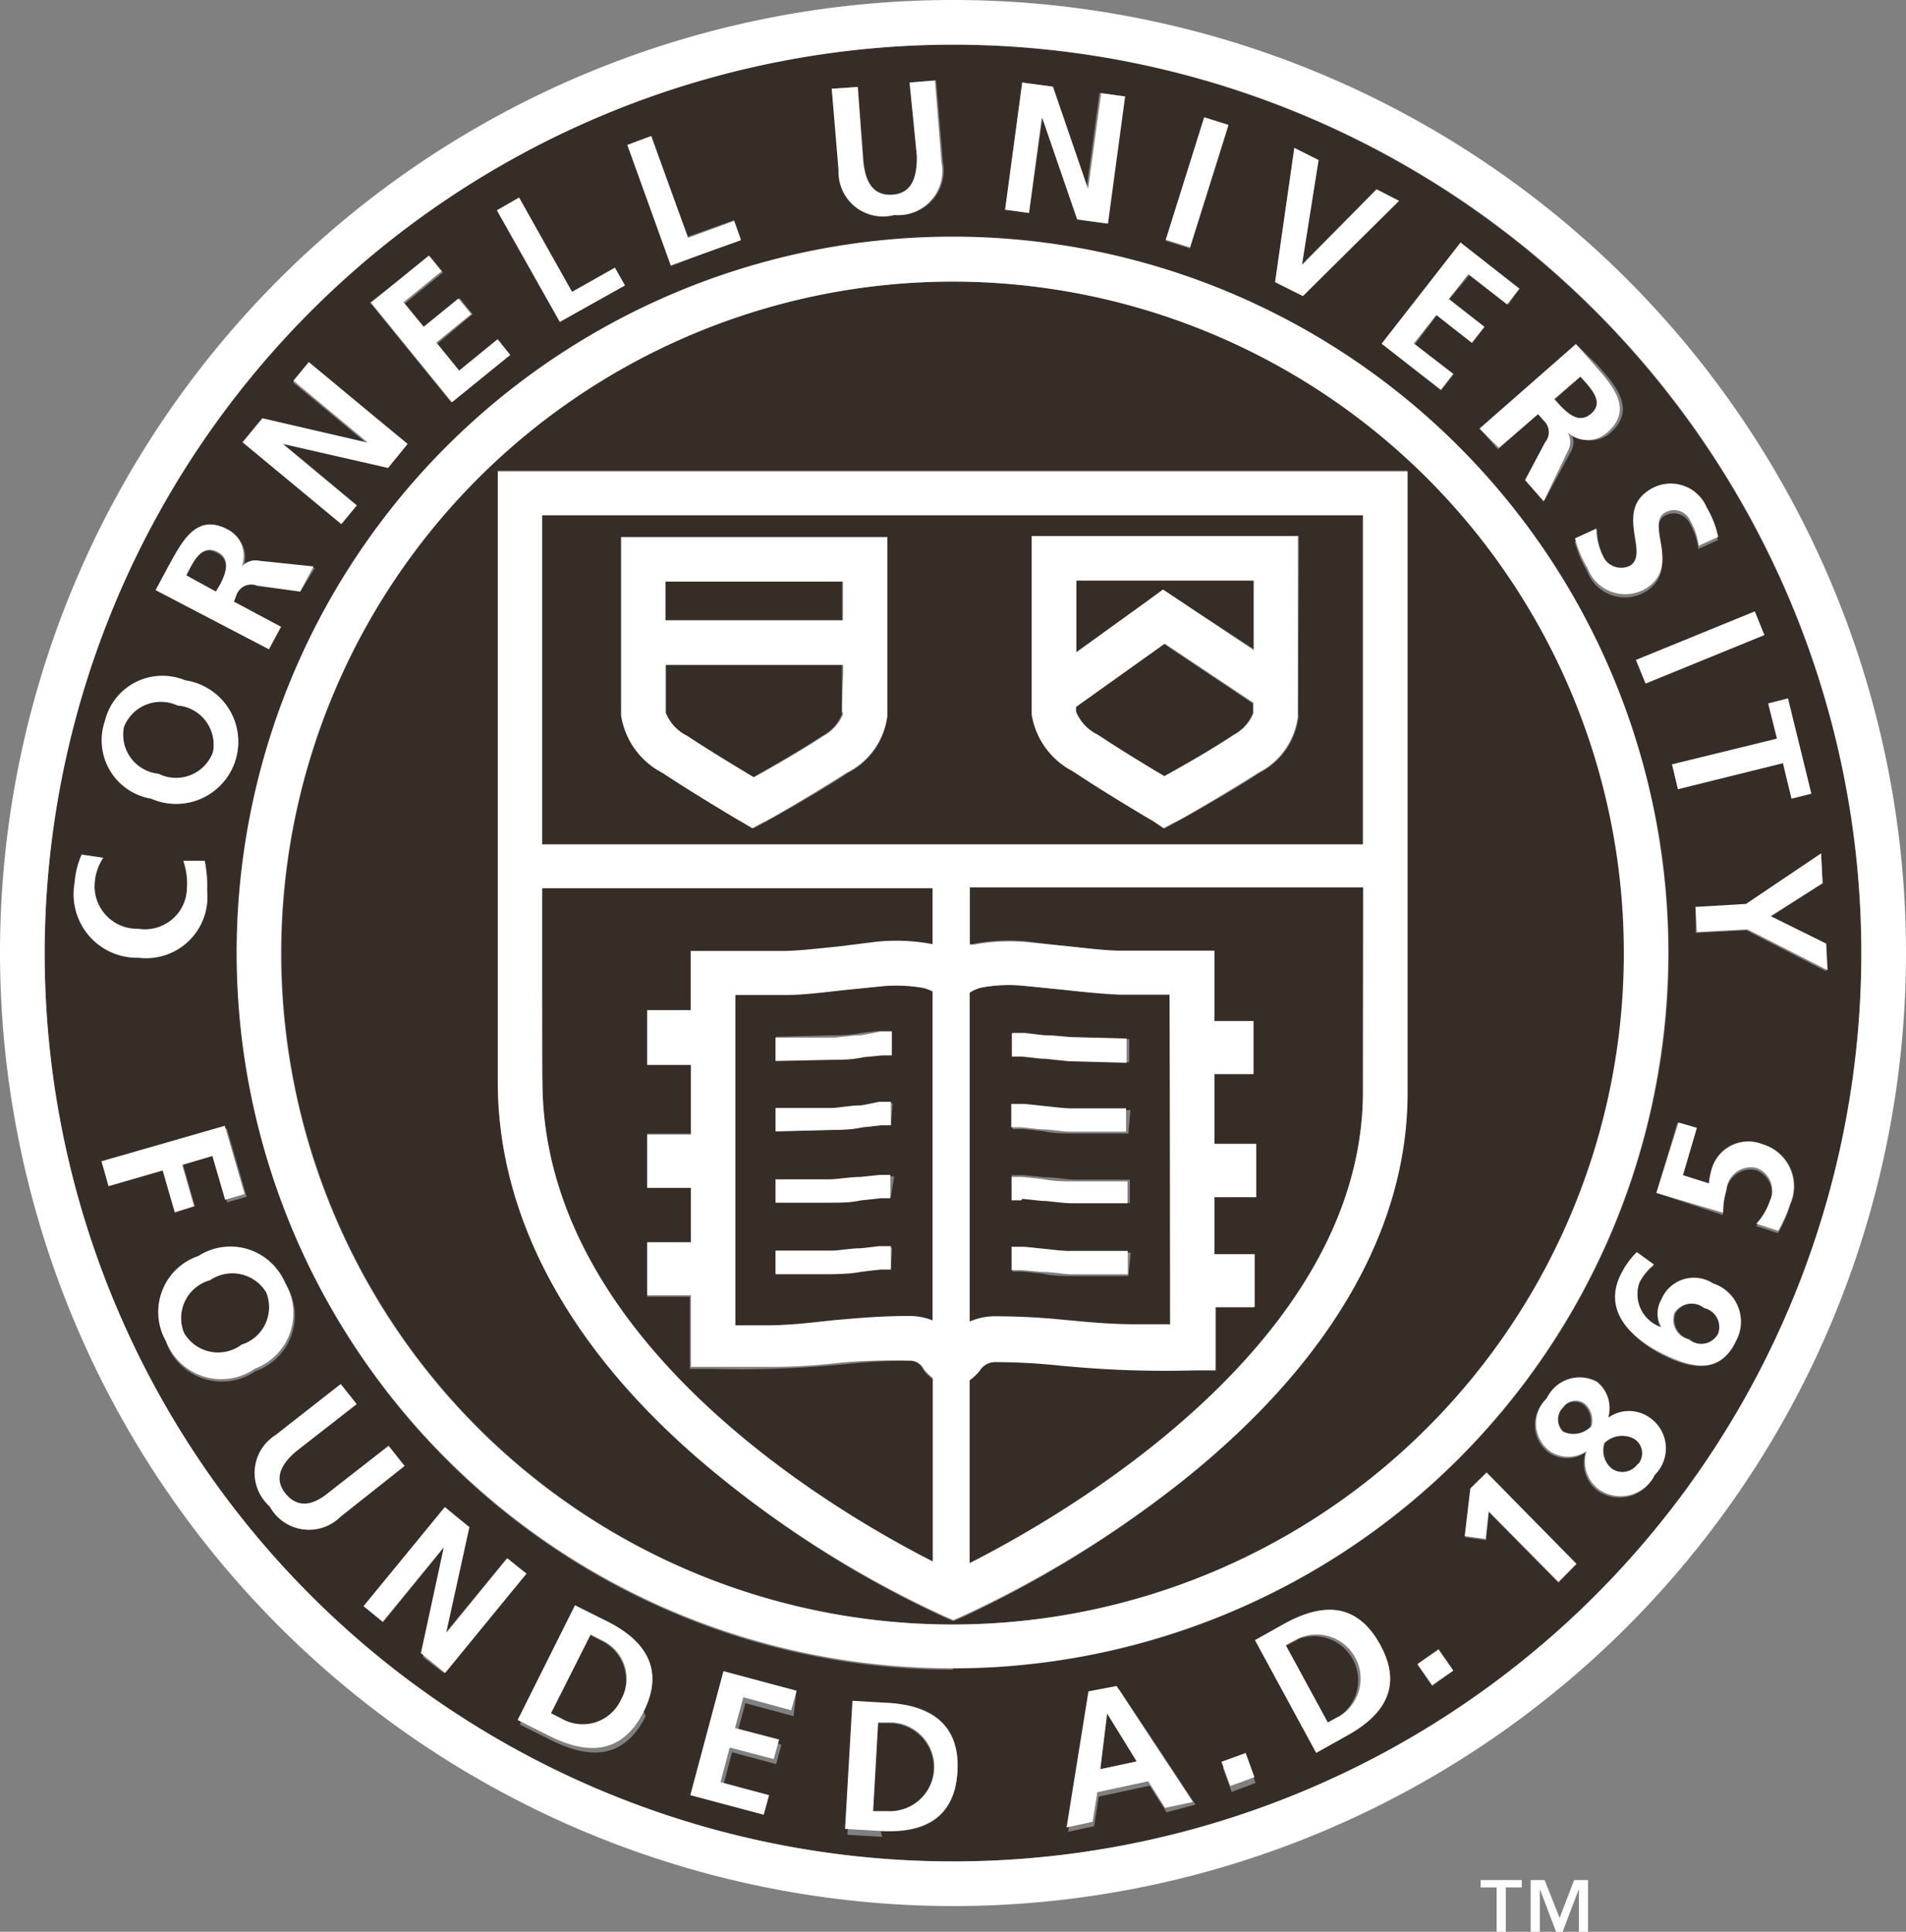 <svg id="Layer_1" data-name="Layer 1" xmlns="http://www.w3.org/2000/svg" viewBox="0 0 64.44 65.31">
  <rect x="0" y="0" width="64.44" height="65.31" fill="#808080" stroke="none"/>
  <defs>
    <style>
      .cls-1 {
        fill: #362d27;
      }

      .cls-2 {
        fill: #ffffff;
      }
    </style>
  </defs>
  <title>brand</title>
  <g>
    <g>
      <path class="cls-1" d="M29.76,33.34l-1.28.13c-0.73.08-1.36,0.14-1.93,0.16l-1.69,0c0,1.24,0,10,0,11.17H26c1,0,1.76-.09,2.45-0.15s1.39-.13,2.3-0.12a2.06,2.06,0,0,1,.79.15V33.51a1.4,1.4,0,0,0-.32-0.12A5.27,5.27,0,0,0,29.76,33.34ZM28.12,35c0.28,0,.62,0,1-0.08l0.62-.07,0.41,0v0.79H29.82l-0.62.06c-0.41,0-.76.08-1.07,0.09l-1.9.05,0-.79Zm2,7.87H29.82L29.21,43c-0.41,0-.76.08-1.07,0.09H27.87l-1.64,0V42.33l1.63,0h0.27c0.28,0,.62,0,1-0.08l0.62-.06,0.41,0Zm0-2.41H29.82l-0.66.07c-0.39,0-.73.08-1,0.08h-0.2l-1.7,0V39.92l1.69,0h0.21c0.27,0,.59,0,1-0.08l0.66-.07h0.41Zm0-2.42H29.82l-0.62.07c-0.4,0-.75.08-1.07,0.09l-1.89.05,0-.79,1.9,0c0.28,0,.62,0,1-0.09l0.64-.07h0.4Z"/>
      <path class="cls-1" d="M7.33,18.69c-0.46-.25-0.72.16-0.93,0.54l-0.13.25L7.3,20l0.14-.25C7.63,19.4,7.81,18.94,7.33,18.69Z"/>
      <path class="cls-1" d="M18.33,36.58c0,8.86,10,14.63,13.2,16.25v-6.2a1.89,1.89,0,0,1-.31-0.31A0.51,0.51,0,0,0,30.74,46a20.81,20.81,0,0,0-2.16.12c-0.68.06-1.45,0.13-2.55,0.16s-1.93,0-2,0l-0.71,0V43.84H21.88V42h1.48V40.12H21.88v-1.8h1.48V36H21.88v-1.8h1.48v-2h3.17c0.51,0,1.11-.08,1.81-0.15l1.28-.13a6.56,6.56,0,0,1,1.92.08V30H18.33C18.33,33.62,18.33,36.58,18.33,36.58Z"/>
      <path class="cls-1" d="M39.35,21.77l-3,2.14h0c0,0.08,0,.13,0,0.16h0a1.5,1.5,0,0,0,.74.78c0.72,0.48,1.72,1.09,2.25,1.4,0.56-.31,1.62-0.92,2.35-1.4a1.44,1.44,0,0,0,.66-0.73V24.06h0s0-.13,0-0.28Z"/>
      <polygon class="cls-1" points="37.43 57.94 37.2 59.82 38.43 59.55 37.45 57.94 37.43 57.94"/>
      <path class="cls-1" d="M22.47,22.48c0,0.87,0,1.53,0,1.62a1.49,1.49,0,0,0,.73.78c0.72,0.48,1.72,1.09,2.25,1.4,0.56-.31,1.62-0.92,2.35-1.4a1.45,1.45,0,0,0,.66-0.73V24.09h0c0-.09,0-0.63,0-1.36V22.48h-6Z"/>
      <path class="cls-1" d="M28.47,19.66h-6V21h6C28.47,20.53,28.47,20.09,28.47,19.66Z"/>
      <path class="cls-1" d="M7.1,43.28a1.33,1.33,0,0,0-.88,1.78,1.33,1.33,0,0,0,1.95.4A1.33,1.33,0,0,0,9,43.69,1.34,1.34,0,0,0,7.1,43.28Z"/>
      <path class="cls-1" d="M30.15,58.26l-0.48,0-0.17,3,0.48,0A1.49,1.49,0,0,0,30.15,58.26Z"/>
      <path class="cls-1" d="M5.36,26.16a1.33,1.33,0,0,0,1.84-.73A1.33,1.33,0,0,0,6,23.85a1.34,1.34,0,0,0-1.82.73A1.33,1.33,0,0,0,5.36,26.16Z"/>
      <path class="cls-1" d="M20.35,55.48l-0.43-.22-1.34,2.66L19,58.14A1.49,1.49,0,0,0,20.35,55.48Z"/>
      <path class="cls-1" d="M43.91,55.41l-0.43.23,1.42,2.61L45.32,58A1.49,1.49,0,0,0,43.91,55.41Z"/>
      <path class="cls-1" d="M57.65,44.22a0.68,0.68,0,0,0-1,.17,0.68,0.68,0,0,0,.48.89,0.65,0.65,0,0,0,1-.2A0.66,0.66,0,0,0,57.65,44.22Z"/>
      <path class="cls-1" d="M36.38,19.63c0,0.56,0,1.15,0,1.72v0.71l2.51-1.81,0.42-.31,3.07,2c0-.74,0-1.58,0-2.35h-6Z"/>
      <path class="cls-1" d="M53.79,14c0.39-.34.11-0.73-0.17-1.05l-0.19-.21-0.88.77,0.19,0.21C53,14,53.38,14.35,53.79,14Z"/>
      <path class="cls-1" d="M32.22,1.51A30.71,30.71,0,1,0,62.93,32.22,30.75,30.75,0,0,0,32.22,1.51Zm29.4,28.35L59.86,31l1.88,0.93,0,0.91-2.7-1.39-1.71.09,0-.86,1.71-.1,2.53-1.71Zm-1.18-6.24,0.79,3.22L60.57,27,60.28,25.8l-3.55.88-0.2-.83L60.08,25l-0.29-1.19Zm-0.79-2.15-4,1.64-0.32-.8,4-1.64Zm-3.86-4.82a1.32,1.32,0,0,1,1.9.61,3.25,3.25,0,0,1,.39,1l-0.66.3a2.22,2.22,0,0,0-.28-0.84,0.6,0.6,0,0,0-.86-0.28c-0.65.38,0.58,1.84-.67,2.58a1.36,1.36,0,0,1-1.95-.71,3.75,3.75,0,0,1-.42-1L54,17.9a2.06,2.06,0,0,0,.26,1,0.68,0.68,0,0,0,.87.37C55.81,18.82,54.56,17.38,55.79,16.65ZM54,12.33c0.61,0.69,1.35,1.5.45,2.3a1,1,0,0,1-1.34,0h0a0.63,0.63,0,0,1,0,.64L52.23,16.9l-0.63-.72,0.68-1.28a0.53,0.53,0,0,0-.06-0.74L52,14l-1.36,1.19-0.57-.65,3.26-2.86ZM51.37,9.76L51,10.29l-1.31-1L49,10.11l1.2,0.94-0.42.54-1.2-.94-0.75,1,1.32,1-0.42.54-2-1.57L49.38,8.2ZM43.76,5l0.82,0.42L44,8.95h0L46.54,6.4,47.3,6.79,44.05,10l-0.94-.47ZM40.71,4l0.82,0.26-1.3,4.14-0.82-.26ZM34.56,2.79l1,0.14,1.18,3.43h0l0.43-3.22L38,3.26l-0.58,4.3-1-.14L35.24,4h0L34.79,7.2,34,7.09ZM29,2.94l0.2,2.5c0.06,0.74.34,1.2,1,1.15S31,6,31,5.29l-0.21-2.5,0.86-.07,0.23,2.76a1.5,1.5,0,0,1-1.6,1.78,1.5,1.5,0,0,1-1.88-1.49L28.12,3ZM22,4.6L23.26,8l1.56-.56,0.23,0.64L22.68,9,21.21,4.9ZM17.55,6.68l1.79,3.18,1.45-.81,0.33,0.6-2.2,1.24L16.8,7.11Zm-3,2,0.43,0.53-1.29,1.05,0.68,0.83,1.18-1,0.43,0.53-1.19,1,0.77,0.94,1.3-1.06L17.25,12l-2,1.6-2.74-3.37Zm-5.63,5.5L12.41,15h0l-2.5-2.07,0.52-.63L13.78,15l-0.67.81L9.57,15h0l2.5,2.08-0.53.63L8.2,14.95Zm-3.17,5c0.43-.81.92-1.8,2-1.23a1,1,0,0,1,.47,1.25h0a0.64,0.64,0,0,1,.61-0.19l1.82,0.19L10.15,20l-1.44-.18A0.53,0.53,0,0,0,8,20.1l-0.13.25L9.5,21.19l-0.4.76-3.83-2Zm-2.16,5.3A2,2,0,0,1,6.26,23a2.1,2.1,0,1,1-1.15,4A2,2,0,0,1,3.54,24.39Zm-1,5.43a2.82,2.82,0,0,1,.24-1L3.49,29a1.73,1.73,0,0,0-.29.91,1.44,1.44,0,0,0,1.48,1.53,1.42,1.42,0,0,0,1.64-1.35,2.37,2.37,0,0,0-.12-0.95H6.93a4.25,4.25,0,0,1,.08,1,2.07,2.07,0,0,1-2.31,2.21A2.14,2.14,0,0,1,2.52,29.82Zm0.91,9.44,4.17-1.2,0.67,2.31-0.66.19L7.19,39.08l-1,.3,0.4,1.4L5.91,41,5.5,39.57l-1.83.53Zm2.18,6.1a2,2,0,0,1,1.09-2.9,2,2,0,0,1,2.93.92,2,2,0,0,1-1.07,2.89A2,2,0,0,1,5.61,45.36Zm3.52,5.57a1.51,1.51,0,0,1,.19-2.41l2.17-1.72L12,47.48l-2,1.56c-0.58.46-.81,0.95-0.4,1.47s0.94,0.41,1.52-.06l2-1.56,0.54,0.68-2.17,1.72A1.51,1.51,0,0,1,9.12,50.93Zm5.1,5L15,52.33h0l-2.05,2.51-0.64-.53L15,51l0.83,0.67-0.78,3.55h0l2.06-2.51L17.8,53.2,15,56.56Zm7.53,2c-0.77,1.54-2,1.41-3.2.81l-1.06-.53,1.95-3.88L20.5,54.8C21.69,55.39,22.53,56.32,21.76,57.86Zm5,0-1.63-.44-0.27,1,1.49,0.4-0.18.66-1.49-.4-0.31,1.18L26,60.69l-0.18.66-2.48-.66,1.12-4.19,2.47,0.66Zm3,4.08-1.18-.07,0.25-4.33L30,57.57c1.32,0.07,2.47.59,2.37,2.31S31.09,62,29.77,61.9Zm9.61-.83-0.57-.9-1.72.37-0.16,1-0.88.19,0.74-4.6,1-.2,2.57,3.88Zm2.2-.69-0.3-.82,0.81-.3,0.3,0.82ZM45.5,58.7l-1,.56-2.07-3.81,1-.56c1.17-.64,2.41-0.8,3.23.71S46.67,58.07,45.5,58.7ZM48.42,57l-0.5-.72,0.71-.5,0.5,0.71Zm-16.2-.55a24.2,24.2,0,1,1,24.2-24.19A24.22,24.22,0,0,1,32.22,56.41Zm20.47-2.94-2.35-2.38-0.1.94-0.71-.1,0.19-1.62,0.55-.54,3,3.09Zm3.22-3.6a1.29,1.29,0,0,1-1.91.48,1.17,1.17,0,0,1-.4-1.28h0a1.11,1.11,0,0,1-1.24,0,1.17,1.17,0,0,1-.1-1.79,1.22,1.22,0,0,1,1.7-.55,1.14,1.14,0,0,1,.41,1.19h0a1.21,1.21,0,0,1,1.41,0A1.26,1.26,0,0,1,55.91,49.88Zm2.76-4.51c-0.54,1.08-1.55.87-2.46,0.41s-2-1.44-1.42-2.69a2.72,2.72,0,0,1,.54-0.75l0.58,0.42a1.81,1.81,0,0,0-.49.6,1.18,1.18,0,0,0,.74,1.52h0a0.94,0.94,0,0,1,0-.94,1.19,1.19,0,0,1,1.75-.54A1.36,1.36,0,0,1,58.67,45.37Zm1.85-4.64a4.66,4.66,0,0,1-.41.93l-0.74-.24a2.17,2.17,0,0,0,.46-0.78,0.81,0.81,0,0,0-.47-1.11,0.83,0.83,0,0,0-1,.74,2.52,2.52,0,0,0-.11.78L56,40.33l0.71-2.38,0.62,0.18-0.47,1.6L57.77,40a2,2,0,0,1,.07-0.39,1.29,1.29,0,0,1,1.75-.93A1.48,1.48,0,0,1,60.53,40.73Z"/>
      <path class="cls-1" d="M52.83,47.59a0.57,0.57,0,0,0,0,.82,0.83,0.83,0,0,0,.93-0.16,0.75,0.75,0,0,0-.22-0.76A0.51,0.51,0,0,0,52.83,47.59Z"/>
      <path class="cls-1" d="M32.22,9.52a22.7,22.7,0,1,0,22.7,22.7A22.73,22.73,0,0,0,32.22,9.52ZM40,50.05a36.93,36.93,0,0,1-7.47,4.63l-0.3.13-0.3-.13A35.47,35.47,0,0,1,24.43,50c-5-4-7.6-8.68-7.6-13.47V15.91H47.58v21C47.59,41.54,45,46.07,40,50.05Z"/>
      <path class="cls-1" d="M46.08,17.42H18.33c0,0.75,0,6.22,0,11.12H46.08C46.08,23.59,46.08,18.15,46.08,17.42ZM30,24.19a2.48,2.48,0,0,1-1.33,1.94c-1.06.71-2.76,1.64-2.83,1.68l-0.37.2-0.37-.21c-0.07,0-1.64-1-2.7-1.67A2.64,2.64,0,0,1,21,24.19c0-.14,0-2.95,0-5.28V18.16h9v0.75C30,24,30,24.16,30,24.19Zm13.91,0a2.47,2.47,0,0,1-1.33,1.94c-1.07.71-2.77,1.64-2.84,1.68l-0.37.2L39,27.76c-0.07,0-1.64-1-2.69-1.67a2.63,2.63,0,0,1-1.4-1.92s0-.17,0-5.29V18.12h9v0.75C43.89,22.27,43.89,24,43.88,24.16Z"/>
      <path class="cls-1" d="M35.94,33.46l-1.3-.13a5.1,5.1,0,0,0-1.41.05,1.23,1.23,0,0,0-.44.18V44.72a2.13,2.13,0,0,1,.89-0.18,23,23,0,0,1,2.3.12c0.69,0.06,1.4.13,2.45,0.15h1.13c0-1.21,0-9.93,0-11.17l-1.69,0C37.29,33.61,36.66,33.54,35.94,33.46Zm2.21,9.68-1.9,0c-0.3,0-.63,0-1-0.08l-0.67-.07H34.23l0-.79,0.43,0,0.68,0.07c0.37,0,.69.07,1,0.08l1.89,0ZM34.2,39.73h0.43l0.68,0.07c0.37,0,.68.07,1,0.08l0.89,0,1,0v0.79l-1,0-0.89,0c-0.3,0-.63,0-1-0.08l-0.67-.07H34.23Zm3.95-1.41-1.9,0c-0.31,0-.65,0-1-0.08l-0.65-.07H34.23l0-.79,0.44,0,0.66,0.07c0.38,0,.7.07,1,0.08l1.89,0Zm0-2.41-1.9-.05c-0.31,0-.65,0-1-0.09l-0.65-.07H34.23l0-.79,0.43,0L35.29,35c0.38,0,.7.08,1,0.08l1.89,0.05V35.9Z"/>
      <path class="cls-1" d="M32.78,30v1.91l0.11,0a6.52,6.52,0,0,1,1.89-.08L36.1,32c0.69,0.07,1.29.14,1.8,0.15h3.16v2.38h1.32v1.79H41.06v2.36h1.41v1.8H41.06V42.4h1.32v1.8H41.06v2.06l-0.71,0s-0.88,0-2,0-1.87-.09-2.55-0.16A20.79,20.79,0,0,0,33.68,46a0.61,0.61,0,0,0-.56.3,2,2,0,0,1-.34.32v6.22c3.06-1.55,13.3-7.37,13.3-15.95,0,0,0-3.14,0-6.91H32.78Z"/>
      <path class="cls-1" d="M54.26,48.79a0.79,0.79,0,0,0,.25.87,0.63,0.63,0,0,0,.88-0.16,0.57,0.57,0,0,0-.1-0.84A0.86,0.86,0,0,0,54.26,48.79Z"/>
    </g>
    <path class="cls-2" d="M32.22,64.44A32.22,32.22,0,1,0,0,32.22,32.25,32.25,0,0,0,32.22,64.44Zm0-62.93A30.71,30.71,0,1,1,1.51,32.22,30.75,30.75,0,0,1,32.22,1.51Z"/>
    <path class="cls-2" d="M8,32.22A24.2,24.2,0,1,0,32.22,8,24.22,24.22,0,0,0,8,32.22Zm24.2-22.7a22.7,22.7,0,1,1-22.7,22.7A22.73,22.73,0,0,1,32.22,9.52Z"/>
    <path class="cls-2" d="M28.14,35.83c0.31,0,.66,0,1.07-0.09l0.62-.06h0.32V34.88l-0.41,0L29.12,35c-0.39,0-.72.08-1,0.08l-1.9,0,0,0.79Z"/>
    <path class="cls-2" d="M29.12,42.2c-0.39,0-.72.08-1,0.08H27.85l-1.63,0v0.79l1.64,0h0.26c0.31,0,.67,0,1.07-0.09l0.61-.06h0.32l0-.79-0.41,0Z"/>
    <path class="cls-2" d="M29.08,39.79c-0.37,0-.69.07-1,0.08H27.91l-1.69,0v0.79l1.7,0h0.2c0.3,0,.64,0,1-0.08l0.66-.07h0.32l0-.79H29.74Z"/>
    <path class="cls-2" d="M29.12,37.37c-0.39,0-.72.08-1,0.09l-1.9,0,0,0.79,1.89-.05c0.31,0,.66,0,1.07-0.09l0.62-.07h0.32l0-.79h-0.4Z"/>
    <path class="cls-2" d="M34.56,40.53l0.67,0.07c0.38,0,.72.08,1,0.08l0.89,0,1,0V39.94l-1,0-0.89,0c-0.27,0-.59,0-1-0.08l-0.68-.07H34.2l0,0.79h0.33Z"/>
    <path class="cls-2" d="M35.29,35l-0.65-.07-0.43,0,0,0.79h0.33l0.65,0.07c0.39,0,.74.08,1,0.09l1.9,0.05V35.11l-1.89-.05C36,35.05,35.67,35,35.29,35Z"/>
    <path class="cls-2" d="M35.31,42.22l-0.68-.07-0.43,0,0,0.79h0.33L35.23,43c0.39,0,.72.08,1,0.08l1.9,0,0-.79-1.89,0C36,42.3,35.68,42.26,35.31,42.22Z"/>
    <path class="cls-2" d="M24.43,50a35.47,35.47,0,0,0,7.5,4.64l0.3,0.13,0.3-.13A36.93,36.93,0,0,0,40,50.05c5-4,7.59-8.52,7.59-13.11v-21H16.83V36.58C16.83,41.36,19.46,46,24.43,50Zm7.1-5.36a2.06,2.06,0,0,0-.79-0.15c-0.91,0-1.58.06-2.3,0.12S27,44.79,26,44.81H24.86c0-1.21,0-9.93,0-11.17l1.69,0c0.58,0,1.21-.08,1.93-0.16l1.28-.13a5.27,5.27,0,0,1,1.45.05,1.4,1.4,0,0,1,.32.12V44.68Zm14.55-7.74c0,8.58-10.24,14.4-13.3,15.95V46.67a2,2,0,0,0,.34-0.32,0.61,0.61,0,0,1,.56-0.3,20.79,20.79,0,0,1,2.16.12c0.68,0.06,1.45.13,2.55,0.16s1.93,0,2,0l0.71,0V44.19h1.32V42.4H41.06V40.47h1.41v-1.8H41.06V36.31h1.32V34.52H41.06V32.14H37.9c-0.51,0-1.11-.08-1.8-0.15l-1.31-.13a6.52,6.52,0,0,0-1.89.08l-0.11,0V30h13.3C46.08,33.8,46.08,36.94,46.08,36.94Zm-6.53,7.87H38.42c-1,0-1.76-.09-2.45-0.15a23,23,0,0,0-2.3-.12,2.13,2.13,0,0,0-.89.18V33.56a1.23,1.23,0,0,1,.44-0.18,5.1,5.1,0,0,1,1.41-.05l1.3,0.13c0.73,0.08,1.35.14,1.92,0.16l1.69,0C39.55,34.88,39.56,43.6,39.56,44.81ZM18.33,17.42H46.08c0,0.74,0,6.18,0,11.13H18.33C18.33,23.64,18.33,18.17,18.33,17.42Zm0,12.61h13.2v1.89a6.56,6.56,0,0,0-1.92-.08L28.33,32c-0.7.07-1.3,0.14-1.81,0.15H23.35v2H21.88V36h1.48v2.36H21.88v1.8h1.48V42H21.88v1.79h1.48v2.42l0.71,0s0.88,0,2,0,1.87-.09,2.55-0.16A20.81,20.81,0,0,1,30.74,46a0.51,0.51,0,0,1,.49.28,1.89,1.89,0,0,0,.31.31v6.2c-3.21-1.63-13.2-7.39-13.2-16.25C18.33,36.58,18.33,33.62,18.33,30Z"/>
    <path class="cls-2" d="M30,18.16H21v0.75c0,2.33,0,5.14,0,5.28a2.64,2.64,0,0,0,1.4,1.94c1.06,0.71,2.63,1.63,2.7,1.67L25.43,28l0.37-.2c0.07,0,1.77-1,2.83-1.68A2.48,2.48,0,0,0,30,24.19s0-.16,0-5.28V18.16Zm-7.5,1.5h6c0,0.42,0,.87,0,1.31h-6V19.66Zm6,4.43h0v0.06a1.45,1.45,0,0,1-.66.73c-0.72.48-1.79,1.09-2.35,1.4-0.53-.32-1.53-0.92-2.25-1.4a1.49,1.49,0,0,1-.73-0.78c0-.09,0-0.75,0-1.62h6v0.26C28.47,23.47,28.47,24,28.47,24.09Z"/>
    <path class="cls-2" d="M35.29,37.39l-0.66-.07-0.44,0,0,0.79h0.33l0.65,0.07c0.39,0,.73.08,1,0.08l1.9,0,0-.79-1.89,0C36,37.47,35.67,37.43,35.29,37.39Z"/>
    <path class="cls-2" d="M43.88,18.12h-9v0.75c0,5.12,0,5.25,0,5.29a2.63,2.63,0,0,0,1.4,1.92c1.05,0.71,2.62,1.63,2.69,1.67L39.34,28l0.37-.2c0.07,0,1.77-1,2.84-1.68a2.47,2.47,0,0,0,1.33-1.94c0-.11,0-1.89,0-5.28V18.12Zm-1.5,5.94v0.05a1.44,1.44,0,0,1-.66.73c-0.72.49-1.79,1.09-2.35,1.4-0.53-.31-1.53-0.92-2.25-1.4a1.5,1.5,0,0,1-.74-0.78h0s0-.08,0-0.16h0l3-2.14,3,2c0,0.15,0,.25,0,0.28h0Zm-3.06-4.13-0.42.31-2.51,1.81V21.35c0-.57,0-1.16,0-1.72h6c0,0.77,0,1.61,0,2.35Z"/>
    <path class="cls-2" d="M7,30.1a4.25,4.25,0,0,0-.08-1H6.2a2.37,2.37,0,0,1,.12.95,1.42,1.42,0,0,1-1.64,1.35,1.44,1.44,0,0,1-1.48-1.53A1.73,1.73,0,0,1,3.49,29l-0.73-.11a2.82,2.82,0,0,0-.24,1,2.14,2.14,0,0,0,2.17,2.49A2.07,2.07,0,0,0,7,30.1Z"/>
    <path class="cls-2" d="M5.11,27a2.1,2.1,0,1,0,1.15-4,2,2,0,0,0-2.72,1.4A2,2,0,0,0,5.11,27ZM4.19,24.58A1.34,1.34,0,0,1,6,23.85,1.33,1.33,0,0,1,7.2,25.43a1.33,1.33,0,0,1-1.84.73A1.33,1.33,0,0,1,4.19,24.58Z"/>
    <path class="cls-2" d="M9.5,21.19l-1.59-.85L8,20.1a0.53,0.53,0,0,1,.68-0.31L10.15,20l0.45-.85-1.82-.19a0.64,0.64,0,0,0-.61.19h0a1,1,0,0,0-.47-1.25c-1.07-.57-1.55.42-2,1.23l-0.44.82,3.83,2ZM7.44,19.77L7.3,20l-1-.55,0.13-.25c0.2-.38.47-0.78,0.93-0.54S7.63,19.4,7.44,19.77Z"/>
    <polygon class="cls-2" points="12.06 17.09 9.56 15.01 9.57 15.01 13.12 15.82 13.78 15.01 10.44 12.24 9.92 12.87 12.42 14.95 12.41 14.96 8.87 14.14 8.2 14.95 11.54 17.72 12.06 17.09"/>
    <polygon class="cls-2" points="17.25 12 16.82 11.47 15.52 12.53 14.75 11.58 15.93 10.62 15.5 10.09 14.32 11.05 13.64 10.22 14.93 9.17 14.5 8.64 12.54 10.23 15.28 13.6 17.25 12"/>
    <polygon class="cls-2" points="21.13 9.65 20.79 9.05 19.34 9.87 17.55 6.68 16.8 7.11 18.93 10.88 21.13 9.65"/>
    <polygon class="cls-2" points="25.05 8.12 24.82 7.47 23.26 8.04 22.02 4.6 21.21 4.9 22.68 8.97 25.05 8.12"/>
    <path class="cls-2" d="M30.23,7.27a1.5,1.5,0,0,0,1.6-1.78L31.61,2.72l-0.86.07L31,5.29C31,6,30.83,6.53,30.18,6.58s-0.93-.41-1-1.15L29,2.94,28.12,3l0.23,2.76A1.5,1.5,0,0,0,30.23,7.27Z"/>
    <polygon class="cls-2" points="35.22 3.99 35.24 3.99 36.42 7.42 37.46 7.56 38.04 3.26 37.23 3.15 36.79 6.37 36.78 6.37 35.6 2.93 34.56 2.79 33.98 7.09 34.79 7.2 35.22 3.99"/>
    <rect class="cls-2" x="38.3" y="5.74" width="4.34" height="0.86" transform="translate(22.47 42.93) rotate(-72.58)"/>
    <polygon class="cls-2" points="47.3 6.79 46.54 6.4 44.03 8.95 44.02 8.95 44.58 5.41 43.76 5 43.11 9.54 44.05 10.01 47.3 6.79"/>
    <polygon class="cls-2" points="48.71 13.18 49.13 12.64 47.8 11.61 48.56 10.65 49.76 11.59 50.18 11.05 48.98 10.11 49.64 9.27 50.95 10.29 51.37 9.76 49.38 8.2 46.71 11.62 48.71 13.18"/>
    <path class="cls-2" d="M50.68,15.14L52,14l0.18,0.21a0.53,0.53,0,0,1,.06.74l-0.68,1.28,0.63,0.72L53,15.26a0.63,0.63,0,0,0,0-.64h0a1,1,0,0,0,1.34,0c0.91-.8.16-1.6-0.45-2.3l-0.61-.69-3.26,2.86Zm2.75-2.41,0.19,0.21c0.28,0.32.57,0.71,0.17,1.05s-0.77,0-1.05-.29l-0.19-.21Z"/>
    <path class="cls-2" d="M54.23,18.87a2.06,2.06,0,0,1-.26-1l-0.72.33a3.75,3.75,0,0,0,.42,1,1.36,1.36,0,0,0,1.95.71c1.25-.74,0-2.19.67-2.58a0.6,0.6,0,0,1,.86.28,2.22,2.22,0,0,1,.28.84l0.66-.3a3.25,3.25,0,0,0-.39-1,1.32,1.32,0,0,0-1.9-.61c-1.24.73,0,2.17-.7,2.59A0.68,0.68,0,0,1,54.23,18.87Z"/>
    <rect class="cls-2" x="55.31" y="21.46" width="4.34" height="0.86" transform="translate(-4.01 23.33) rotate(-22.19)"/>
    <polygon class="cls-2" points="56.53 25.84 56.73 26.68 60.28 25.8 60.57 27 61.24 26.83 60.45 23.61 59.78 23.78 60.08 24.97 56.53 25.84"/>
    <polygon class="cls-2" points="57.32 30.66 57.37 31.51 59.08 31.42 61.79 32.8 61.74 31.9 59.86 30.97 61.62 29.86 61.57 28.85 59.03 30.56 57.32 30.66"/>
    <polygon class="cls-2" points="5.91 40.98 6.56 40.78 6.16 39.38 7.18 39.08 7.61 40.56 8.27 40.37 7.6 38.06 3.43 39.26 3.67 40.1 5.5 39.57 5.91 40.98"/>
    <path class="cls-2" d="M9.64,43.38a2,2,0,0,0-2.93-.92,2,2,0,0,0-1.09,2.9,2,2,0,0,0,3,.91A2,2,0,0,0,9.64,43.38ZM8.17,45.46a1.33,1.33,0,0,1-1.95-.4,1.33,1.33,0,0,1,.88-1.78A1.34,1.34,0,0,1,9,43.69,1.33,1.33,0,0,1,8.17,45.46Z"/>
    <path class="cls-2" d="M11.51,51.28l2.17-1.72-0.54-.68-2,1.56C10.6,50.9,10.07,51,9.66,50.5s-0.18-1,.4-1.47l2-1.56-0.54-.68L9.31,48.52a1.51,1.51,0,0,0-.19,2.41A1.51,1.51,0,0,0,11.51,51.28Z"/>
    <polygon class="cls-2" points="17.15 52.68 15.1 55.19 15.09 55.18 15.87 51.63 15.04 50.95 12.29 54.3 12.94 54.83 14.99 52.32 15 52.33 14.23 55.89 15.05 56.56 17.8 53.2 17.15 52.68"/>
    <path class="cls-2" d="M20.5,54.8l-1.06-.53L17.5,58.15l1.06,0.53c1.18,0.6,2.43.72,3.2-.81S21.69,55.39,20.5,54.8ZM21,57.45a1.42,1.42,0,0,1-1.94.69l-0.43-.22,1.34-2.66,0.43,0.22A1.42,1.42,0,0,1,21,57.45Z"/>
    <polygon class="cls-2" points="23.34 60.69 25.82 61.35 26 60.69 24.36 60.25 24.67 59.08 26.16 59.47 26.34 58.81 24.85 58.42 25.13 57.38 26.75 57.82 26.93 57.16 24.46 56.5 23.34 60.69"/>
    <path class="cls-2" d="M30,57.57l-1.18-.07-0.25,4.33,1.18,0.07c1.32,0.07,2.52-.31,2.62-2S31.34,57.64,30,57.57Zm0,3.66-0.48,0,0.17-3,0.48,0A1.49,1.49,0,0,1,30,61.23Z"/>
    <path class="cls-2" d="M36.8,57.18l-0.74,4.6,0.88-.19,0.16-1,1.72-.37,0.57,0.9,0.94-.2L37.75,57Zm0.4,2.63,0.23-1.88h0l1,1.62Z"/>
    <rect class="cls-2" x="41.42" y="59.39" width="0.87" height="0.87" transform="translate(-17.93 17.91) rotate(-19.99)"/>
    <path class="cls-2" d="M43.43,54.89l-1,.56,2.07,3.81,1-.56c1.16-.63,2-1.58,1.16-3.1S44.6,54.25,43.43,54.89ZM45.32,58l-0.43.23-1.42-2.61,0.43-.23A1.49,1.49,0,0,1,45.32,58Z"/>
    <rect class="cls-2" x="48.09" y="55.93" width="0.87" height="0.87" transform="translate(-23.48 37.75) rotate(-34.78)"/>
    <polygon class="cls-2" points="49.71 50.32 49.52 51.93 50.23 52.03 50.33 51.09 52.69 53.48 53.3 52.87 50.26 49.78 49.71 50.32"/>
    <path class="cls-2" d="M55.78,47.93a1.21,1.21,0,0,0-1.41,0h0A1.14,1.14,0,0,0,54,46.72a1.22,1.22,0,0,0-1.7.55,1.17,1.17,0,0,0,.1,1.79,1.11,1.11,0,0,0,1.24,0h0a1.17,1.17,0,0,0,.4,1.28,1.29,1.29,0,0,0,1.91-.48A1.26,1.26,0,0,0,55.78,47.93Zm-2,.31a0.83,0.83,0,0,1-.93.16,0.57,0.57,0,0,1,0-.82,0.51,0.51,0,0,1,.76-0.1A0.75,0.75,0,0,1,53.8,48.24Zm1.59,1.25a0.63,0.63,0,0,1-.88.16,0.79,0.79,0,0,1-.25-0.87,0.86,0.86,0,0,1,1-.14A0.57,0.57,0,0,1,55.39,49.49Z"/>
    <path class="cls-2" d="M57.92,43.39a1.19,1.19,0,0,0-1.75.54,0.94,0.94,0,0,0,0,.94h0a1.18,1.18,0,0,1-.74-1.52,1.81,1.81,0,0,1,.49-0.6l-0.58-.42a2.72,2.72,0,0,0-.54.75c-0.63,1.25.36,2.17,1.42,2.69s1.92,0.66,2.46-.41A1.36,1.36,0,0,0,57.92,43.39Zm0.17,1.69a0.65,0.65,0,0,1-1,.2,0.68,0.68,0,0,1-.48-0.89,0.68,0.68,0,0,1,1-.17A0.66,0.66,0,0,1,58.09,45.08Z"/>
    <path class="cls-2" d="M59.6,38.69a1.29,1.29,0,0,0-1.75.93,2,2,0,0,0-.07.39l-0.88-.28,0.47-1.6-0.62-.18L56,40.33,58.26,41a2.52,2.52,0,0,1,.11-0.78,0.83,0.83,0,0,1,1-.74,0.81,0.81,0,0,1,.47,1.11,2.17,2.17,0,0,1-.46.78l0.74,0.24a4.66,4.66,0,0,0,.41-0.93A1.48,1.48,0,0,0,59.6,38.69Z"/>
  </g>
  <g>
    <polygon class="cls-2" points="52.73 64.84 52.22 63.56 51.75 63.56 51.75 65.31 52.06 65.31 52.06 63.89 52.07 63.89 52.61 65.31 52.83 65.31 53.37 63.89 53.38 63.89 53.38 65.31 53.69 65.31 53.69 63.56 53.22 63.56 52.73 64.84"/>
    <polygon class="cls-2" points="50.06 63.81 50.6 63.81 50.6 65.31 50.91 65.31 50.91 63.81 51.45 63.81 51.45 63.56 50.06 63.56 50.06 63.81"/>
  </g>
</svg>
